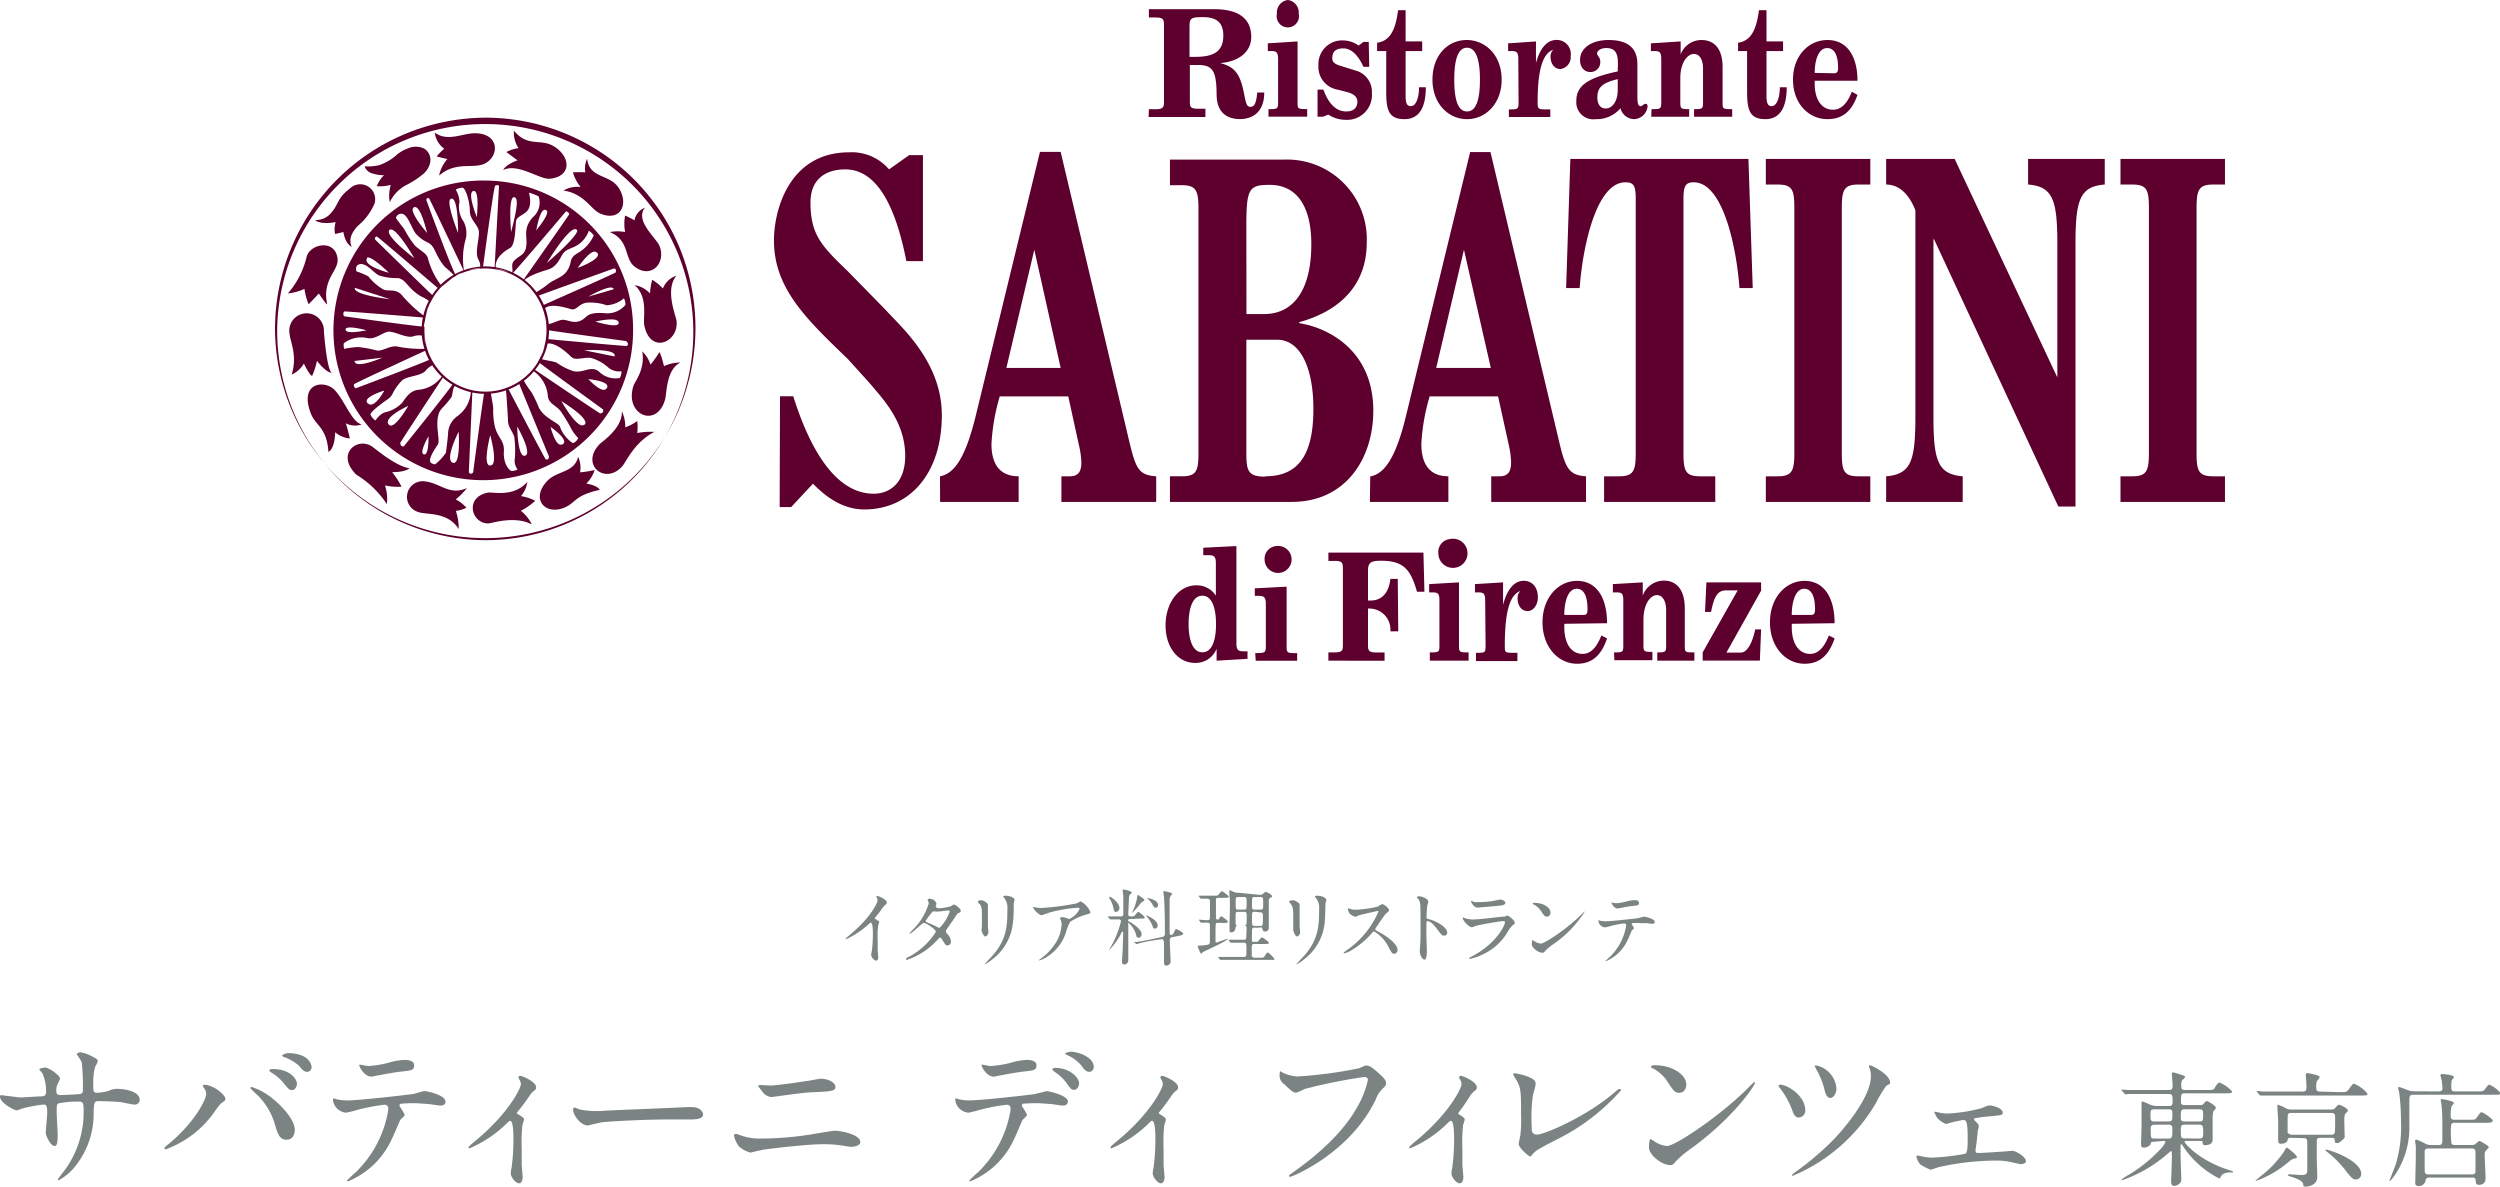 <svg xmlns="http://www.w3.org/2000/svg" width="301.7" height="143.22" viewBox="0 0 301.7 143.22"><defs><style>.cls-1{fill:#5e002d;}.cls-2{fill:#7c8383;}</style></defs><title>guide_restaurant_3f_1_modal_ttl</title><g id="レイヤー_2"><g id="ぶつ"><path class="cls-1" d="M143.55 3.27c0-1.08.15-1.2 1.62-1.2s2.46.5 2.46 2.23c0 2.06-1.37 2.56-3.4 2.56h-.68zm-4.94 10.85h6.86v-1h-.88c-.94 0-1-.22-1-.91v-4.37h.9c1.79 0 2.31.57 2.33 3.53 0 2.21 1.25 3 2.82 3s2.93-.89 2.93-3.2h-.85c-.11 1.33-.37 1.72-.81 1.72s-.53-.3-.78-1.61c-.44-2.2-1-3.21-2.89-3.67 2.12-.14 3.76-1.27 3.76-3.15s-1.1-3.35-4.45-3.35h-7.9v1h.77c.94 0 1.05.2 1.05.91v9.25c0 .69-.11.91-1.05.91h-.77zM153.08 13.17h.26c.85 0 .9-.11.9-.83v-5.18c0-.79-.16-1-.79-1h-.45v-.93l3.59-.23v7.33c0 .72 0 .83.9.83h.26v.92h-4.67zm2.34-13.17a1.52 1.52 0 0 1 1.31 1.65 1.35 1.35 0 1 1-2.63 0 1.52 1.52 0 0 1 1.32-1.65zM159.65 14.09h-.65v-3.28h.71c.55 1.55 1.44 2.64 2.73 2.64.93 0 1.37-.46 1.37-1.2 0-.57-.49-.95-1.29-1.15l-1.13-.29a2.78 2.78 0 0 1-2.28-2.93 2.85 2.85 0 0 1 3-3 3.28 3.28 0 0 1 1.85.62l.58-.44h.64l.06 3h-.7c-.67-1.46-1.49-2.22-2.42-2.22s-1.34.4-1.34 1.19c0 .43.26.68.88.88l2.09.65a2.65 2.65 0 0 1 1.81 2.67 3 3 0 0 1-3.19 3.23 3.84 3.84 0 0 1-2.07-.63zM166.19 6.16v-1c1.45-.21 2.2-1.33 2.53-3.93h.91v3.77h2v1.16h-2v5.43c0 .77.12 1.22.62 1.22.68 0 1-1.13 1-2.28h.82c0 2.23-.67 3.85-2.58 3.85s-2.2-1.11-2.2-3.35v-4.87zM175.5 9.61c0-2.51.49-3.85 1.54-3.85s1.56 1.34 1.56 3.85-.49 3.84-1.56 3.84-1.54-1.34-1.54-3.84zm-2.63 0c0 2.91 1.93 4.77 4.17 4.77s4.18-1.86 4.18-4.77-1.92-4.78-4.22-4.78-4.13 1.86-4.13 4.78zM183.23 7.16c0-.79-.16-1-.8-1h-.43v-.93l3.36-.23v2.6c.38-1.41 1.13-2.78 2.49-2.78a1.69 1.69 0 0 1 1.7 1.93 1.44 1.44 0 0 1-1.23 1.58c-.85 0-1.2-.8-1.2-1.48a1.14 1.14 0 0 1 .33-.85c-1.29.44-1.89 2.45-1.89 6.37 0 .72.05.83.91.83h.62v.92h-5v-.92h.25c.87 0 .92-.11.92-.83zM195.23 10.81c0 1.42-.64 2.28-1.46 2.28-.63 0-1-.49-1-1.32 0-1.24.6-1.77 2.46-2.22zm0-2.19c-3.9.82-5 1.87-5 3.58a2.05 2.05 0 0 0 2.33 2.18 3.74 3.74 0 0 0 3-1.32 1.73 1.73 0 0 0 1.65 1.32 1.7 1.7 0 0 0 1.62-1.54c0-.21-.09-.31-.22-.31-.29 0-.37.28-.63.28s-.38-.29-.38-1.22v-3.86c0-2.31-1.67-2.9-3.45-2.9-2.21 0-3.47 1.06-3.47 2.41 0 1 .64 1.45 1.19 1.45a1.17 1.17 0 0 0 1.25-1.24c0-.56-.39-.74-.39-1s.36-.65 1.11-.65c1 0 1.41.49 1.41 1.87zM199.31 13.17h.26c.86 0 .91-.11.91-.83v-5.18c0-.79-.15-1-.79-1h-.46v-.93l3.59-.23v1.56a2.68 2.68 0 0 1 2.53-1.73c1.47 0 2.53 1 2.53 3.23v4.28c0 .72 0 .83.89.83h.27v.92h-4.6v-.92h.18c.86 0 .9-.11.9-.83v-4.09c0-1-.38-1.74-1.11-1.74s-1.63 1-1.63 2.91v2.92c0 .72.05.83.91.83h.16v.92h-4.58zM209.75 6.16v-1c1.43-.21 2.19-1.33 2.52-3.93h.91v3.77h2v1.16h-2v5.43c0 .77.13 1.22.61 1.22.68 0 1-1.13 1-2.28h.83c0 2.23-.68 3.85-2.58 3.85s-2.2-1.11-2.2-3.35v-4.87zM219 8.8c0-1.45.41-3 1.51-3 .8 0 1.31.76 1.31 2.38 0 .5-.12.66-.52.66zm5.16.94c0-2.88-1.2-4.91-3.62-4.91-2.24 0-4.16 1.86-4.16 4.78s1.92 4.77 4.16 4.77c1.74 0 2.91-.87 3.62-2.93l-.68-.38c-.61 1.56-1.38 2.17-2.27 2.17-1.46 0-2.21-1.35-2.21-3.11v-.39zM143.44 75.33c0-1.74.41-3.44 1.66-3.44s1.65 1.7 1.65 3.44-.4 3.39-1.65 3.39-1.66-1.72-1.66-3.39zm-2.78.13c0 2.72 1.55 4.54 3.55 4.54a2.72 2.72 0 0 0 2.61-1.7v1.43l3.73-.22v-.91h-.49c-.68 0-.85-.2-.85-1v-11.7l-4 .2v.9h.68c.68 0 .84.23.84 1v3.88a2.74 2.74 0 0 0-2.36-1.24c-2.16-.01-3.71 2.17-3.71 4.82zM151.48 78.81h.28c.9 0 1-.1 1-.82v-5.08c0-.77-.16-1-.84-1h-.49v-.91l3.84-.2v7.2c0 .72.05.82 1 .82h.27v.92h-5zm2.52-12.91a1.63 1.63 0 1 1-1.39 1.59 1.53 1.53 0 0 1 1.39-1.59zM160.31 79.73v-1h.75c.93 0 1-.23 1-.91v-9.23c0-.69-.1-.9-1-.9h-.75v-1h11.47l.12 4.72h-.9c-.74-2.63-1.59-3.74-4.32-3.74-1.32 0-1.59.25-1.59 1.27v3.53h.32c1.4 0 2.21-1 2.38-2.61h.89l.06 6.33h-.95a2.54 2.54 0 0 0-2.5-2.75h-.2v4.39c0 .68.1.91 1 .91h1v1zM172.55 78.73h.26c.85 0 .9-.1.9-.85v-5.39c0-.81-.15-1-.8-1h-.44v-1l3.6-.21v7.6c0 .75.05.85.9.85h.26v1h-4.68zm2.34-13.66a1.76 1.76 0 1 1-1.31 1.71 1.56 1.56 0 0 1 1.31-1.71zM179.23 72.49c0-.81-.15-1-.79-1h-.44v-1l3.39-.21v2.72c.37-1.47 1.13-2.91 2.49-2.91.93 0 1.71.66 1.71 2 0 .9-.53 1.65-1.24 1.65-.86 0-1.21-.83-1.21-1.53a1.23 1.23 0 0 1 .34-.89c-1.29.46-1.88 2.53-1.88 6.61 0 .75 0 .85.9.85h.62v1h-5v-1h.26c.86 0 .9-.1.9-.85zM188.78 74.21c0-1.52.41-3.16 1.5-3.16.81 0 1.3.79 1.3 2.47 0 .52-.1.69-.51.69zm5.16 1c0-3-1.21-5.11-3.63-5.11-2.24 0-4.16 2-4.16 5s1.92 5 4.16 5c1.75 0 2.91-.92 3.63-3.06l-.69-.35c-.61 1.58-1.37 2.22-2.26 2.22-1.47 0-2.21-1.39-2.21-3.22v-.41zM194.78 78.73h.22c.86 0 .9-.1.9-.85v-5.39c0-.81-.14-1-.8-1h-.46v-1l3.61-.21v1.59a2.72 2.72 0 0 1 2.55-1.8c1.45 0 2.52 1 2.52 3.36v4.45c0 .75 0 .85.9.85h.26v1h-4.48v-1h.17c.85 0 .9-.1.9-.85v-4.25c0-1-.38-1.81-1.12-1.81s-1.62 1-1.62 3v3c0 .75.05.85.91.85h.17v1h-4.59zM205.48 78.73l4.22-7.48h-1.43c-1 0-1.43.79-1.78 2.6h-.73l.17-3.57h6.6v1l-4.19 7.48h1.71c.79 0 1.42-1.13 1.77-2.8h.71l-.15 3.76h-6.9zM216.23 74.21c0-1.52.42-3.16 1.51-3.16.79 0 1.3.79 1.3 2.47 0 .52-.11.69-.52.69zm5.17 1c0-3-1.21-5.11-3.63-5.11-2.25 0-4.17 2-4.17 5s1.92 5 4.17 5c1.75 0 2.91-.92 3.63-3.06l-.69-.35c-.62 1.58-1.37 2.22-2.26 2.22-1.47 0-2.22-1.39-2.22-3.22v-.41zM94.13 47.82h1.6c1.74 5.52 4.75 11.76 9.71 11.76 2 0 3.8-1.36 3.8-4.57 0-4.2-2.83-7-4.27-8.75l-2.64-2.92c-5.06-4.87-8.93-8.55-8.93-14.34 0-3.45 1.71-10.62 9.09-10.62a5.91 5.91 0 0 1 4.8 2.06l2.43-1.72h1.66v12.79h-2c-1.21-6.14-3.34-11.07-7.39-11.07-2 0-4.18.9-4.18 4 0 3.9 1.36 5.26 4.47 8.26l4.57 4.67c1.94 2.14 6.81 6.32 6.81 12.73 0 7-3.83 11.38-9.36 11.38-2.11 0-4.15-1-6.19-3.11l-2.63 2.82h-1.39zM121.45 44.4l3.37-14.26 3.18 14.26zm-8 16.17h9.48v-3.09c-1.8 0-3.28-.93-3.28-3.91a24.7 24.7 0 0 1 1-5.73h8.27l1.28 5.86a10.41 10.41 0 0 1 .3 2.1c0 1.22-.46 1.68-1.41 1.68h-1v3.09h11.44v-3.09c-2.06-.14-2.44-.87-3.2-4l-8.33-35.15h-2.5l-7.75 31.86c-1.31 5.39-2.74 7-4.31 7.29zM156.79 39v-.12c4.76-1.31 8.15-4.36 8.15-9.62a9.62 9.62 0 0 0-9.93-10h-13.82v3.09h1.44c1.76 0 2 .7 2 2.88v29.37c0 2.18-.2 2.88-2 2.88h-1.44v3.09h14.7c6.55 0 9.84-5.28 9.84-11 0-7.34-5.52-10.04-8.94-10.57zm-6.38-11.75c0-4.53.32-4.94 2.84-4.94 2.91 0 5 2.13 5 7.18 0 5.55-2.19 8.41-5.69 8.41h-2.14zm2.28 30.27c-2.09 0-2.28-.7-2.28-2.88v-13.64h3.72c2.71 0 4.37 3.21 4.37 8.37 0 5.8-2.02 8.11-5.81 8.11zM173.32 44.4l3.35-14.26 3.24 14.26zm-8 16.17h9.47v-3.09c-1.79 0-3.26-.93-3.26-3.91a24.15 24.15 0 0 1 1-5.73h8.26l1.29 5.86a11.05 11.05 0 0 1 .28 2.1c0 1.22-.46 1.68-1.4 1.68h-1v3.09h11.44v-3.09c-2-.14-2.45-.87-3.2-4l-8.33-35.13h-2.45l-7.75 31.86c-1.3 5.39-2.75 7-4.31 7.29zM193.58 57.48h1.82c1.77 0 2-.7 2-2.88v-30.54c0-1.6-.2-2.06-1.25-2.06-3.46 0-5.13 7.56-5.52 12.76h-1.63l.51-15.58h21.49l.52 15.58h-1.6c-.39-5.2-2.05-12.76-5.52-12.76-1 0-1.24.46-1.24 2.06v30.54c0 2.18.2 2.88 2 2.88h1.84v3.09h-13.42zM213.1 57.48h1.44c1.76 0 2-.7 2-2.88v-29.45c0-2.18-.19-2.88-2-2.88h-1.44v-3.09h12.61v3.09h-1.44c-1.77 0-2 .7-2 2.88v29.45c0 2.18.19 2.88 2 2.88h1.44v3.09h-12.61zM227.62 19.18h8.27l12.39 26.37v-16.1c0-5.34-.55-6.95-3.53-7.18v-3.09h9.25v3.09c-3 .23-3.53 1.84-3.53 7.18v31.68h-2.07l-15-32.26h-.07v21.42c0 5.34.54 6.94 3.53 7.19v3.09h-9.24v-3.09c3-.25 3.53-1.85 3.53-7.19v-24.91c-.81-2.07-2.05-3.11-3.53-3.11zM255.9 57.48h1.43c1.77 0 2-.7 2-2.88v-29.45c0-2.18-.2-2.88-2-2.88h-1.43v-3.09h12.61v3.09h-1.43c-1.77 0-2 .7-2 2.88v29.45c0 2.18.2 2.88 2 2.88h1.43v3.09h-12.61zM44 20.07a5.75 5.75 0 0 0 1.8-.15 6.66 6.66 0 0 0 1.81-1 4.62 4.62 0 0 1 1.72-1.05 2.27 2.27 0 0 1 1.94.11c1 .76.84 2.08-.17 3a11.33 11.33 0 0 1-2.2 1.42 4.57 4.57 0 0 0-1.86 2 4.15 4.15 0 0 1 0-1.58 3.4 3.4 0 0 1 .12-.51 5 5 0 0 1-1.68.16 3.41 3.41 0 0 1 .87-1.33 3.79 3.79 0 0 1-1.29-.18 1.38 1.38 0 0 1-1.06-.88"/><path class="cls-1" d="M38.05 26.55a2.34 2.34 0 0 0 1.95-.91c.89-1 .67-1.71 2.2-2.87a1.8 1.8 0 0 1 3 1.79 7.11 7.11 0 0 1-1.94 2.63 3.77 3.77 0 0 0-.82 1.14 1.83 1.83 0 0 0 0 1.46s-.76-.3-1-1.79l-1 .24a2.75 2.75 0 0 1 .07-1.43c-2.09.34-2.46-.26-2.46-.26zM34.74 35.41a10.28 10.28 0 0 0 2.26-4.41c.43-1.62 3.51-2.18 3.74.26.13 1.44-1.89 2.43-1.26 5.44 0 .23-1-1.28-1-1.28s-1.22 1.3-1.24 1.3a8 8 0 0 1-.5-1.86 6.25 6.25 0 0 1-2 .55zM34.93 40.17a2.09 2.09 0 1 1 4.16-.17c.44 5.31 1 5 1 5-.77 0-1.84-1.46-1.84-1.46a8.53 8.53 0 0 1-.58 1.82c-.29 0-1-1.49-1-1.49a3.13 3.13 0 0 1-1.47 1.33c.73-2.35-.2-3.96-.27-5.03zM37.52 49.92c-1.48-3.79 1.66-4.12 2.87-2.85s2.06 3.88 3.26 4.15a2.41 2.41 0 0 1-1.92-.14c.22.63.49 1.84.49 1.84a3.32 3.32 0 0 1-1.77-.75c-.07 2.15-.82 2.36-.82 2.36-.18-2.93-1.54-3.15-2.11-4.61zM43 57.28c-2.51-2.47.08-4.56 1.85-3.43.48.32 2.88 2.41 4.57 2.66 0 0-.43.47-2.09.47a11.15 11.15 0 0 1 1.13 1.75 6.85 6.85 0 0 1-2-.15 5.22 5.22 0 0 1 .23 2.26 11.86 11.86 0 0 0-3.69-3.56zM50.47 61.79a1.9 1.9 0 0 1 .53-3.72c2.08.09 3.18 1.83 5.36.82a9 9 0 0 1-1.36 1.38 4.51 4.51 0 0 1 1.29 1 3.63 3.63 0 0 1-1.28.38 6.7 6.7 0 0 1 .35 2.2c-1.36-2.17-3.99-1.69-4.89-2.06zM59 63.16c-2.07.11-3-3.09-.18-3.7.66-.15 3.1.63 4.82-1.3a3.34 3.34 0 0 1-.77 1.71 5.45 5.45 0 0 1 1.72.57 7.8 7.8 0 0 1-1.74 1.2 4.67 4.67 0 0 1 1.33 1.65c-2.03-1.09-4.82-.15-5.18-.13zM66.08 58c-2.13 2.2-.28 4.29 2.12 3.22 1.36-.62 1.13-1.42 4.18-2.11 0 0-.18-.49-1.62-.76a3.83 3.83 0 0 0 1-1.63 11.3 11.3 0 0 1-1.76.28 3 3 0 0 0-.23-1.86c-.48 1.92-2.47 1.64-3.69 2.86zM72.35 53.61c-2.38 2.49.71 5 2.77 2.63.47-.56 1.44-2.87 3.85-4.12a8.48 8.48 0 0 0-2.07.14 5.46 5.46 0 0 0 0-1.45 5.93 5.93 0 0 1-1.44.76 4.3 4.3 0 0 0-.42-1.94c.11 2.05-2.38 3.65-2.69 3.98zM76.46 46.52c-1.18 3.54 2.85 5.28 3.82 1.63.18-.68.12-3.61 1.85-4.4a4.64 4.64 0 0 0-2 .44c-.37-1.54-.56-1.69-.56-1.69a11.54 11.54 0 0 1-1.07 1.5 3.82 3.82 0 0 0-1-1.6c.4 2.13-.89 3.66-1.04 4.12zM77.75 39.24c.7 3.6 4.22 2.07 3.89-.55-.08-.59-1.43-3.78 0-5.42a2.62 2.62 0 0 0-1.64 1.54 6.1 6.1 0 0 0-1.29-1.05 8.22 8.22 0 0 0-.27 1.65 3.25 3.25 0 0 0-1.85-1c1.67 1.49.98 3.84 1.16 4.83zM76.58 32.17c2 1.56 3.85-.44 3-2.51-.44-1-3-3.05-1.75-4.59a2 2 0 0 0-1.26 1.52c-.47-.28-1.13-.58-1.13-.58a5.28 5.28 0 0 0 0 2 4.64 4.64 0 0 0-1.84 0c2.4.99 1.7 3.17 2.98 4.16zM72.43 25.77c2.38 1 3.44-1 2.34-2.93s-3.6-1.17-3.92-3.68a2.75 2.75 0 0 0-.21 1.64 12 12 0 0 0-1.5 0 4.88 4.88 0 0 0 .93 1.77 3.21 3.21 0 0 0-2.07.43c2.52.35 3.32 2.31 4.43 2.77zM66.31 21.57c2.51-.21 2.64-2.36.84-3.71s-3.33.08-5.13-2.09a3.33 3.33 0 0 0 .56 2.11 4.16 4.16 0 0 0-1.47.47s.77.58 1.35 1c-1.55.56-1.73 1.17-1.73 1.17 1.73-.88 4.41 1.15 5.58 1.05zM57.29 16.08c3 0 3 2.76 1.23 3.65-1.42.71-3.46-.33-5.53 1.46a4.34 4.34 0 0 1 1-2c-.67-.14-1.29-.31-1.29-.31a6.26 6.26 0 0 1 .91-.93 2.77 2.77 0 0 1-1.14-1.95c1.53 1.14 3.27.1 4.82.08zM58.6 21.79a18.08 18.08 0 1 0 17.8 18.07 17.94 17.94 0 0 0-17.8-18.07zm16.88 15a2.85 2.85 0 0 1-2.56 1c-2.23-.15-2 .55-2.87.92s-1.5-.12-2.16-.12c-.37 0-1.41.55-1.92.56l-.3-1.78s.2-1 3.24-.06c.66.19.9-.61 1.84-.78a6.07 6.07 0 0 1 2.47.31 3.57 3.57 0 0 0 2.08-.84 1.72 1.72 0 0 1 .18.77zm-.82 2.21c-.06.67-2.81-.19-2.81-.19s2.89-.7 2.81.19zm-3.66-3.2s2.85-1.66 3.07-.9l-3.07.9zm3.33-2.94c0 .08-8.86 4-8.86 4l-.54-1.15c.75-.3 9.16-3.31 9.16-3.31s.36-.01.21.46zm-2.22-2.31c.48.74-2.39 1.78-2.39 1.78s1.76-2.67 2.36-1.78zm-2.49-2.82c.48.48-3.62 4-3.62 4s2.85-4.73 3.59-4zm-.92-1.89c0 .08-5.58 8-5.58 8l-1.28-.84c.56-.51 6.47-7.5 6.47-7.5s.37.1.36.34zm-2.77-.47c.55.35-1.21 2.41-1.21 2.41s.47-2.88 1.18-2.41zm-3.93-1.57c.75-.07.19 2.21-.32 4.21 0-.01-.37-4.12.32-4.21zm-.45 6.13c.6-.34.62-2.08.72-3.17 0-.55.77-.76 1.24-1.19.82-.71.32-2.32.32-2.32a5.8 5.8 0 0 1 1.17.45 2.31 2.31 0 0 1-.68 2.5c-1.08 1.19-.79 2.08-.78 3 0 1.61-.75 1.51-1.46 2.23-.52.53-.09 1-.29 1.54l-1.93-.57s-.46-1.27 1.69-2.47zm-4.45-6.87c.82-.27.44 3.14.44 3.14s-1.18-2.9-.44-3.14zm-1.31-.41c.43 0 .93 1.86.91 2.81s.87 1.6 1.06 2.3-.4 2.35-.14 3.28c.1.37.44.66.3 1.32l-1.92.33a8.63 8.63 0 0 1 .16-3.69 3 3 0 0 0-.24-2.31 3 3 0 0 1-.47-2.33 3.12 3.12 0 0 0-.45-1.47 1.76 1.76 0 0 1 .79-.24zm-1.39 1.35c.93-.42.88 4.11.88 4.11s-1.53-3.81-.88-4.11zm-2.63-.07c.07 0 4.23 8.83 4.23 8.83l-.94.54c-.44-.49-3.6-9.13-3.6-9.13s-.05-.34.31-.25zm-1.87 1.12c.81-.6 1.64 3.06 1.64 3.06s-2.25-2.6-1.64-3.06zm-2.9 2.71c.67-.65 3 3.4 3 3.4s-3.65-2.75-3-3.4zm-2.73 3.39c.33-.52 2.67 1.77 2.67 1.77s-3.26-.84-2.63-1.77zm-1 .77c.91-.34 1.76 1 2.5 1.33a6.9 6.9 0 0 0 2.26.31c1 .16 1.15 1.25 2.78 2.21a4.48 4.48 0 0 1 1.15.7l-.7 1.72a15.77 15.77 0 0 1-2.7-2.5c-.82-1-1.79-.4-2.4-.82a6.3 6.3 0 0 1-1.71-1.52 9.51 9.51 0 0 0-1.43-.6s-.22-.64.27-.83zm3.79 4.19s-4.49-.51-4.24-1.38l4.26 1.38zm-5.59 5.33a3.44 3.44 0 0 1 2.91-.63c.94.15 1.72-.64 2.43-.77s2.1.77 3 .57a2.22 2.22 0 0 1 1.37-.06l.25 1.54a14.8 14.8 0 0 1-3.43-.26c-.89-.21-1.87.62-2.56.46a14.84 14.84 0 0 0-2.23-.41 10.82 10.82 0 0 0-1.67.22 1.39 1.39 0 0 1-.05-.66zm.22-1.66c0-.63 2.54.08 2.54.08s-2.51.55-2.52-.08zm4.46 3.38s-3.33 1.45-3.36.4l3.38-.4zm-3.45 3.22c0-.09 8.82-4.15 8.82-4.15l.48 1.1c-.75.4-9.07 3.53-9.07 3.53a.42.42 0 0 1-.21-.48zm1.68 2.3c-.75-.74 2-1.55 2-1.55s-1.2 2.28-1.98 1.55zm.91 2.06a1.84 1.84 0 0 1-.57-.68c-.12-.21.8-1 2.11-1.91.73-.53.38-.82 1.64-2.19.53-.58 2.16-.52 2.86-1.18a2.3 2.3 0 0 1 1-.76l1.09 1.26a3.91 3.91 0 0 1-3 1.77c-.89.13-1.34.77-1.89 1.56a4.09 4.09 0 0 1-1.93 1.12c-.69.09-1.29 1.01-1.29 1.01zm1.59.46c-.6-.88 2.39-2.22 2.39-2.22s-1.78 3.11-2.37 2.22zm1.42 2.25c0-.08 5.22-8 5.22-8l1.13.88c-.36.63-5.92 7.54-5.92 7.54a.35.35 0 0 1-.41-.42zm2.84 1.38c-.6-.18.57-2.18.57-2.18s.07 2.35-.55 2.18zm2.65-.16a6.25 6.25 0 0 1-1.23 1.33s-.09.11-.5-.11c-.2-.14-.45-.44.77-2.24.32-.46-.28-2.16.05-3.48.23-.9.39-.65 1.55-2.16.24-.29.12-1.1.52-1.51l1.88.74a3.91 3.91 0 0 1-1.66 3 2.69 2.69 0 0 0-1.1 2.14c-.07.89-.26 2.29-.26 2.29zm.84 1.17c-1-.4.72-3.74.72-3.74s.28 4.1-.7 3.74zm2.47 1.16s-.26.38-.52 0c0-.06.42-9.67.42-9.67l1.42.2c-.14.53-1.32 9.47-1.32 9.47zm2-.82c-.87-.12.06-3.66.06-3.66s1.05 3.74-.01 3.64zm4.21-1.18c-.86.13-.89-3.53-.89-3.53s1.94 3.39.89 3.53zm2.53.4c-.07 0-4.5-8.48-4.5-8.48l1.26-.74c.24.62 3.64 8.89 3.64 8.89s.05.51-.4.35zm2-1.78c-.78.42-1.4-2.1-1.4-2.1s2.37 1.62 1.43 2.12zm1.27-.16a4 4 0 0 1-1.55-2c-.21-.46-1.9-1-2.53-2.27a15.77 15.77 0 0 0-.88-1.84 13.23 13.23 0 0 1-1-1.51l1.12-1.13a4.06 4.06 0 0 1 1.85 3.12c.11.91 1 1.08 1.56 1.82a20.44 20.44 0 0 1 1.21 2 5 5 0 0 0 .89 1.21 1.1 1.1 0 0 1-.64.62zm1.4-2.22c-.78.71-2.76-2.83-2.76-2.83s3.57 2.15 2.79 2.85zm1.89-1.37c-.08 0-8-5.35-8-5.35l.19-.29a7.41 7.41 0 0 1-4.35 2.92l.82-.11s.16 1.86.24 3.59c0 .92.41 1.16.76 2.07a13.09 13.09 0 0 1 .08 2.57 1.71 1.71 0 0 0 .32 1.38 1.51 1.51 0 0 1-.77.19s-1-.56-.88-2.42c.06-1.32-.78-1.59-1.1-3a9 9 0 0 1-.19-2.17c0-.39-.3-1.55-.27-2h.15a5 5 0 0 1-.79.08 7.44 7.44 0 0 1-7.39-7.5v-.41c-.88 0-9.68-1.25-9.68-1.25a.44.44 0 0 1 0-.58c0-.06 9.68.74 9.68.74v1a7.52 7.52 0 0 1 1.13-3.55c-.61-.54-7.07-6.86-7.07-6.86a.25.25 0 0 1 .2-.38c.08 0 7.46 6.31 7.46 6.31l-.43.68a7.69 7.69 0 0 1 .8-1 9.19 9.19 0 0 1-1.66-3.32c-.12-.7-1.27-1.13-1.7-1.73a12.18 12.18 0 0 1-1.18-1.86c-.39-.47-1-1.32-1-1.32a.69.69 0 0 1 .66-.51c.76 0 1.15 1.58 1.71 2.36a4.35 4.35 0 0 0 1.55 1.15c.89.49.75 1.43 2 2.92a14.4 14.4 0 0 1 1.18 1.07l-.28.24a7.28 7.28 0 0 1 4-1.24h-.31s1.28-9.6 1.47-9.87c0 0 .31-.17.47 0l-.53 9.86h-1a7.3 7.3 0 0 1 5 2.11l-.47-.5s.27-.57 2.82-1.33c.67-.2 1.14-.55 1.74-1.69.49-.9 1.16-.79 2-1.35a3.38 3.38 0 0 0 1.28-1.68 2.85 2.85 0 0 1 .6.56 4.66 4.66 0 0 1-2 2.18c-1.13.68-.49 1.09-1.3 2.21-.51.69-1.6 1-2.11 1.41a10.29 10.29 0 0 1-1.69 1.14l-.56-.55a7.53 7.53 0 0 1 .84 9l.09-.15c.5.44 7.86 5.78 7.86 5.78s.13.43-.36.47zm.79-3c-.49.74-2.19-1.12-2.19-1.12s2.81.25 2.22 1.11zm1.58-1.25a2.85 2.85 0 0 1-2.49-.78c-1-.8-1.86.27-3.17-.07a7.89 7.89 0 0 1-1.93-1c-.34-.17-1.56-.31-2-.49l.64-1.72s.83-.72 3.11 1.5c.5.49 1.36.06 2.32.12a5.18 5.18 0 0 1 2.21 1.22 2 2 0 0 0 1.54.4 1.51 1.51 0 0 1-.2.81zm-4.35-3.35s4.09-.26 3.74.74l-3.71-.75zm-4.42-1.36v-1.09c.66.14 9.53 1.33 9.53 1.33s.5.34.1.6c-.03.05-9.63-.84-9.63-.84zM58.6 32.34zM54.53 33.59a7.09 7.09 0 0 0-1.19 1zM52.39 35.82l.15-.24-.15.24zM51.26 39.37v.08zM60.23 47.17l-.84.11a7.4 7.4 0 0 0 .84-.11zM64.58 44.25l.29-.44zM63.73 34.46l.3.33zM33.19 39.83a25.37 25.37 0 1 0 25.38-25.63 25.53 25.53 0 0 0-25.38 25.63zm.26 0a25.11 25.11 0 1 1 25.12 25.36 25.27 25.27 0 0 1-25.12-25.36zM50.88 39.83a7.69 7.69 0 1 0 7.69-7.68 7.7 7.7 0 0 0-7.69 7.68zm.26 0a7.43 7.43 0 1 1 7.43 7.43 7.43 7.43 0 0 1-7.43-7.43z"/></g><g id="もじ"><path class="cls-2" d="M.74 132.25c.3 0 1.46.19 1.72.19s2.14-.13 2.5-.13.6-.08.6-.56a5.18 5.18 0 0 0-.44-2.22c-.06-.08-.38-.42-.38-.5s.6-.2.7-.2c.46 0 1.8.94 1.8 1.34 0 .14-.34.72-.36.84a1.82 1.82 0 0 0-.08.72c0 .31.2.42.48.42.52 0 1.78-.07 2.28-.11s.44-.39.44-.58a24.11 24.11 0 0 0-.14-3.27c-.06-.18-.62-1-.62-1s.22-.2.46-.2a4.58 4.58 0 0 1 1.6.6c.2.1.5.24.5.48a4 4 0 0 1-.34.72 8.21 8.21 0 0 0-.2 2.24c0 .64 0 .85.48.85a6.42 6.42 0 0 0 1.36-.23 2.48 2.48 0 0 1 1-.25c1 0 2.76.33 2.76 1.32a.59.59 0 0 1-.64.58c-.24 0-1.32-.24-1.54-.28-.68-.1-2.68-.14-2.72-.14-.6 0-.6.14-.66 1.3a10.11 10.11 0 0 1-2.12 6.44 6.46 6.46 0 0 1-2.08 1.8.12.12 0 0 1-.12-.12s1-1.3 1.16-1.56a11.85 11.85 0 0 0 1.94-7.16c0-.64-.32-.64-.6-.64a12.79 12.79 0 0 0-2.38.2c-.26.14-.26.22-.26 1.08 0 .44.12 2.38.12 2.76 0 1-.1 1.32-.38 1.32-.48 0-1.06-1.26-1.06-1.6s.18-2.12.18-2.32c0-1-.12-1.08-.46-1.08a16.27 16.27 0 0 0-2.56.48 4.71 4.71 0 0 1-.68.22c-.24 0-2-.88-2-1.67a.15.15 0 0 1 .14-.17 5.33 5.33 0 0 1 .6.09zM24.62 131.31c-.12-.18-.14-.22-.14-.28s.08-.12.18-.12c1.06 0 2.54 1.19 2.54 1.71 0 .18-.1.24-.36.42s-.42.38-.82.94a12.32 12.32 0 0 1-6.02 4.72.15.15 0 0 1-.16-.14c0-.08.06-.14.56-.54 3.08-2.56 4.48-5.32 4.48-6a1.07 1.07 0 0 0-.26-.71zm5.74-.14a7.82 7.82 0 0 1 2 1c1.42 1 3.22 2.87 3.22 4.21 0 .3-.14 1.16-1 1.16s-1.06-.72-1.38-1.76a8.09 8.09 0 0 0-2.08-3.57 10.9 10.9 0 0 1-.9-.89c0-.07.04-.15.14-.15zm5.48-.4c0 .34-.24.78-.58.78s-.44-.11-1.06-.88a5.61 5.61 0 0 0-1.4-1.2c-.2-.14-.3-.2-.3-.28s.16-.18.34-.18c2.36-.01 3 1.38 3 1.76zm1.76-2a.55.55 0 0 1-.5.58c-.42 0-.64-.26-1-.72a5.63 5.63 0 0 0-1.8-1.06c-.2-.06-.26-.14-.26-.2s.5-.28.74-.28c2.42.02 2.82 1.32 2.82 1.7zM48.84 134.54c0 .14-.48.52-.54.62s-.82 1.92-1 2.26a9.91 9.91 0 0 1-5.3 5.14c-.08 0-.12 0-.12-.1a13.62 13.62 0 0 1 1.06-1 13.49 13.49 0 0 0 3.92-7.54c0-.24 0-.6-.48-.6a24.65 24.65 0 0 0-3.18.6 12.63 12.63 0 0 1-1.44.36 1.75 1.75 0 0 1-1.58-1.52c0-.12 0-.2.14-.2a1.76 1.76 0 0 1 .3.1 6.23 6.23 0 0 0 1.26.14c1.28 0 6.46-.57 7.86-.76.24 0 1.28-.37 1.5-.37s2.52.45 2.52 1.27c0 .36-.32.48-.58.48s-1.2-.16-1.4-.18l-1.42-.1a17.21 17.21 0 0 0-2 .06.24.24 0 0 0-.14.3 6.21 6.21 0 0 1 .62 1.04zm-4.44-5.89a12.34 12.34 0 0 0 2.84-.5 8.17 8.17 0 0 1 1.6-.24c.42 0 1.14.08 1.14.66s-.34.62-1.52.74c-1 .12-2.36.38-2.66.44-.1 0-.88.18-.94.18-1 0-1.6-1.4-1.5-1.44s.92.16 1.04.16zM62.48 134.44c.34.22.76.42.76.68 0 .1-.18.56-.2.68a20.61 20.61 0 0 0-.08 2.88v1.92l.12 1.44s0 .76-.44.76-1-.78-1-1.18a4.22 4.22 0 0 1 .1-.72 25.08 25.08 0 0 0 .22-3.44c0-.5 0-2.2-.4-2.2-.06 0-.1 0-.42.32a14.36 14.36 0 0 1-4.48 3 .11.11 0 0 1-.12-.12c0-.1.6-.6.8-.76 4-3.28 5.52-6.37 5.52-6.87a1.05 1.05 0 0 0-.14-.48 2.39 2.39 0 0 1-.16-.32.22.22 0 0 1 .22-.2c.22 0 1.92.7 1.92 1.38a.44.44 0 0 1-.16.36 2.58 2.58 0 0 0-.62.64 25.53 25.53 0 0 1-1.56 2.09.2.2 0 0 0 .12.14zM83 133.6h.44c1.22 0 1.41.74 1.41.88 0 .56-.83.62-1.67.62h-2.86c-2.76 0-7.34.26-7.82.36l-1.56.36c-.86 0-1.78-1.24-1.78-1.92 0-.12.06-.24.16-.24s.58.22.68.24a10.89 10.89 0 0 0 2.44.18c.66-.08 7.64-.32 10.56-.48zM91.86 137.4a39.54 39.54 0 0 0 5.66-.44c.54-.08 2.82-.5 3.3-.5s3 .4 3 1.36c0 .46-.78.58-1.12.58-.16 0-.62-.08-1.1-.16a15 15 0 0 0-2.26-.16c-1.68 0-5.9.46-7 .64-.28 0-1.74.38-1.76.38a3.54 3.54 0 0 1-1.4-.74 3.32 3.32 0 0 1-.6-1.32.16.16 0 0 1 .18-.18.85.85 0 0 1 .22 0 6.76 6.76 0 0 0 2.88.54zm1.14-6.4c.64 0 3.5-.4 4.3-.54.28 0 1.5-.28 1.74-.28.92 0 1.78.46 1.78 1s-.74.54-2.92.64c-.78 0-4.64.57-4.8.57a1.46 1.46 0 0 1-1.08-.63c-.06-.08-.54-.68-.54-.72s.16-.1.28-.1zM123.94 134.54c0 .14-.48.52-.54.62s-.82 1.92-1 2.26a9.91 9.91 0 0 1-5.3 5.14c-.08 0-.12 0-.12-.1a13.62 13.62 0 0 1 1.06-1 13.49 13.49 0 0 0 3.92-7.54c0-.24 0-.6-.48-.6a24.65 24.65 0 0 0-3.18.6 12.63 12.63 0 0 1-1.44.36 1.75 1.75 0 0 1-1.58-1.52c0-.12 0-.2.14-.2a1.76 1.76 0 0 1 .3.1 5.92 5.92 0 0 0 1.26.14c1.28 0 6.46-.57 7.87-.76l1.5-.37s2.52.45 2.52 1.27c0 .36-.32.48-.58.48s-1.2-.16-1.4-.18l-1.42-.1a17.31 17.31 0 0 0-2 .06.24.24 0 0 0-.14.3 6.21 6.21 0 0 1 .61 1.04zm-4.44-5.89a12.34 12.34 0 0 0 2.84-.5 8.17 8.17 0 0 1 1.6-.24c.42 0 1.14.08 1.14.66s-.34.62-1.52.74c-1 .12-2.36.38-2.66.44-.1 0-.88.18-.94.18-1 0-1.6-1.4-1.5-1.44s.88.16 1.04.16zm10.73 2.1c0 .3-.24.77-.6.77s-.46-.16-1-.93a5.79 5.79 0 0 0-1.36-1.24c-.08-.06-.28-.24-.28-.32s.18-.16.34-.16c1.78 0 2.9 1.18 2.9 1.88zm1.76-2a.57.57 0 0 1-.52.6c-.42 0-.68-.34-1-.8a4.74 4.74 0 0 0-1.68-1.22c-.2-.08-.24-.16-.24-.22s.6-.2.74-.2c1.06.09 2.71.72 2.71 1.88zM139.94 134.44c.34.22.76.42.76.68 0 .1-.18.56-.2.68a20.61 20.61 0 0 0-.08 2.88v1.92l.12 1.44s0 .76-.43.76-1-.78-1-1.18a4.22 4.22 0 0 1 .1-.72 25.08 25.08 0 0 0 .22-3.44c0-.5 0-2.2-.4-2.2-.06 0-.1 0-.42.32a14.36 14.36 0 0 1-4.48 3 .11.11 0 0 1-.12-.12c0-.1.6-.6.8-.76 4-3.28 5.52-6.37 5.52-6.87a1.05 1.05 0 0 0-.14-.48 2.39 2.39 0 0 1-.16-.32.22.22 0 0 1 .22-.2c.22 0 1.92.7 1.92 1.38a.47.47 0 0 1-.15.36 2.48 2.48 0 0 0-.63.64 25.53 25.53 0 0 1-1.56 2.09.2.2 0 0 0 .11.14zM154.84 129.47a4.89 4.89 0 0 0 1.66.44 51.85 51.85 0 0 0 7.54-1c.62-.28.7-.32.84-.32.44 0 .76.28 1.38.82.9.8 1 1 1 1.3s-.09.36-.46.73a3.23 3.23 0 0 0-.78 1.26c-3.14 6.52-10.12 9.32-10.32 9.32a.13.13 0 0 1-.14-.12c0-.08.06-.12.26-.26 3.48-2.44 6.3-5.08 7.9-7.92a11.31 11.31 0 0 0 1.36-3.39c0-.34-.34-.36-.44-.36a64.7 64.7 0 0 0-7.2 1.45 6.6 6.6 0 0 1-1 .44c-.26 0-.4 0-1.44-1a1.27 1.27 0 0 1-.58-1.12 2.08 2.08 0 0 1 .06-.46 1.33 1.33 0 0 1 .36.19zM176 134.44c.34.22.76.42.76.68 0 .1-.18.56-.2.68a20.61 20.61 0 0 0-.08 2.88v1.92l.12 1.44s0 .76-.44.76-1-.78-1-1.18a4.22 4.22 0 0 1 .1-.72 25.08 25.08 0 0 0 .22-3.44c0-.5 0-2.2-.4-2.2-.06 0-.1 0-.42.32a14.36 14.36 0 0 1-4.48 3 .11.11 0 0 1-.12-.12c0-.1.6-.6.8-.76 4-3.28 5.52-6.37 5.52-6.87a1.05 1.05 0 0 0-.14-.48 2.39 2.39 0 0 1-.16-.32.22.22 0 0 1 .22-.2c.22 0 1.92.7 1.92 1.38a.47.47 0 0 1-.15.36 2.48 2.48 0 0 0-.63.64 25.53 25.53 0 0 1-1.44 2.09.2.2 0 0 0 0 .14zM185 132.1a20.09 20.09 0 0 0-.16 3.76c0 .58 0 1.06.66 1.06.86 0 6-2.16 9.51-5.23.27-.23.31-.27.46-.27a.16.16 0 0 1 .16.15 25.2 25.2 0 0 1-7.87 6c-2.32 1.2-2.48 1.32-2.9 1.84-.1.14-.14.16-.22.16s-1.36-1-1.36-1.52c0-.1.16-.9.18-.94a15.26 15.26 0 0 0 .1-2.58c0-2.64 0-3.18-.52-4.13a3.85 3.85 0 0 1-.44-.78c0-.08.12-.1.2-.1s2.52.4 2.52 1.22c.04.17-.24 1.14-.32 1.36zM204.28 138.46a14 14 0 0 0-2 1.64c-.38.46-.42.5-.72.5-1.08 0-2.56-1.28-2.56-2.08 0-.14 0-1.06.2-1.06a5 5 0 0 1 .6.38 3.31 3.31 0 0 0 1.36.46c1 0 6.28-3.54 9.61-6.82a12 12 0 0 1 .92-.89.13.13 0 0 1 .1.1c.04.18-2.31 3.93-7.51 7.77zm-1.64-6.58c-.54 0-.74-.33-1.4-1.33a4.5 4.5 0 0 0-1.82-1.64c-.08 0-.18-.1-.18-.18s.16-.18.44-.18c2.14 0 3.82 1.14 3.82 2.32 0 .61-.34 1.01-.86 1.01zM217.86 134a.82.82 0 0 1-.78.86c-.5 0-.66-.5-.84-1a9.9 9.9 0 0 0-1.44-2.55c-.14-.16-.16-.22-.16-.26s.12-.17.24-.16c1.02.11 2.98 1.42 2.98 3.11zm10.24-3.35c0 .12 0 .16-.46.38a15.55 15.55 0 0 0-1.3 2.17 21 21 0 0 1-10 8.7.09.09 0 0 1-.1-.1 4.25 4.25 0 0 1 .6-.48 34.49 34.49 0 0 0 4.24-3.6c1.44-1.44 4.7-5.3 4.7-7.85a2.62 2.62 0 0 0-.18-1 .76.76 0 0 1-.06-.2c0-.08.06-.12.14-.12s2.42 1.04 2.42 2.12zm-6.48.66c0 .69-.36 1.19-.76 1.19s-.6-.58-.68-1a9.38 9.38 0 0 0-.92-2.33 4.37 4.37 0 0 1-.26-.54c0-.06.12-.06.16-.06a3.09 3.09 0 0 1 2.46 2.76zM234.16 134.3a6.84 6.84 0 0 0 .9.08 19.56 19.56 0 0 0 4.06-.64 8.25 8.25 0 0 1 .9-.34c.52 0 1.67.34 1.67.88 0 .28-.15.3-1.21.4s-1.22.12-2.12.26c0 0-.14 0-.14.12a.4.4 0 0 0 .14.22c.4.4.44.44.44.6s-.12.52-.12.62c-.12 1.14-.12 1.26-.26 2.16a.82.82 0 0 0 0 .22c0 .2 0 .26.42.26s2.37-.14 2.8-.16l1.19-.1c.46 0 1.66.74 1.66 1.24 0 .34-.6.38-.64.38l-1.27-.28a7.45 7.45 0 0 0-1.74-.16 31.86 31.86 0 0 0-6.56.72c-.2 0-1.18.38-1.3.38a6.71 6.71 0 0 1-1.24-.64 2 2 0 0 1-.46-.9c0-.08 0-.16.18-.16a3.63 3.63 0 0 1 .5.1 6 6 0 0 0 1.3.14 28.63 28.63 0 0 0 3.9-.46c.3-.14.3-1 .3-1.86 0-1.92-.14-2.22-.52-2.22-.1 0-.62.12-.94.18s-1.06.3-1.16.3a2.89 2.89 0 0 1-1.08-.76 6.32 6.32 0 0 1-.32-.64.07.07 0 0 1 .08-.08 6.4 6.4 0 0 1 .64.14zM259.81 137.8c-.24 0-.26.09-.27.26s-.48.43-.75.43-.41 0-.41-.45c0-.18.06-1.77.06-2.1v-2.89c0-.08 0-.12.06-.12a3.3 3.3 0 0 1 .68.24 2.38 2.38 0 0 0 1.11.3h1.47c.16 0 .43 0 .43-.45 0-.8 0-1-.48-1h-4.89a1.88 1.88 0 0 1-.33.05l-.12-.11-.3-.34-.06-.09.06-.05.66.06h4.98c.44 0 .48-.17.48-.56l-.09-1.35s0-.21.14-.21.78.21 1 .29c.44.12.45.19.45.28s-.34.35-.37.41a1.39 1.39 0 0 0-.08.66c0 .34.05.48.5.48h2.67c.63 0 .7 0 .87-.27.36-.62.48-.62.58-.62a4 4 0 0 1 1.52 1.08c0 .21-.3.21-.81.21h-4.83c-.54 0-.54.09-.54 1 0 .19 0 .42.43.42h1.83c.27 0 .35 0 .51-.2s.27-.28.38-.28 1.06.58 1.06.78-.3.4-.31.49a4.26 4.26 0 0 0-.08.8v2.61c0 .64-.81.64-.87.64-.31 0-.33-.13-.34-.34s-.06-.17-.44-.17h-1.56c-.07 0-.18 0-.18.11s1.62 2.22 5.43 3.42c.38.12.42.13.42.18s0 .09-.1.09c-.54 0-1.1 0-1.38.52-.08.15-.11.2-.2.2a11.27 11.27 0 0 1-3.28-2.51 9.72 9.72 0 0 1-1.17-1.54l-.12-.11-.08.15v1.17c0 .44.09 2.72.09 2.9a.66.66 0 0 1-.27.61 1 1 0 0 1-.56.23c-.36 0-.4-.3-.4-.5s.09-2.4.09-2.83c0-.78 0-.87-.12-.87l-.89.75a16.64 16.64 0 0 1-5 2.77l-.08-.06a5 5 0 0 1 .89-.6 17.63 17.63 0 0 0 4-3.28 3.84 3.84 0 0 0 .42-.66c0-.14-.12-.14-.25-.14zm1.87-2.46c.48 0 .48-.16.48-.91 0-.39 0-.56-.48-.56h-1.68c-.45 0-.48.18-.48.56 0 .76 0 .91.49.91zm-1.65.39c-.19 0-.48 0-.48.42 0 1.22 0 1.25.48 1.25h1.62c.47 0 .51-.12.51-1 0-.47 0-.68-.49-.68zm3.65-1.86c-.47 0-.5.12-.5.87 0 .45 0 .6.48.6h1.73c.48 0 .48-.1.48-.87 0-.42 0-.6-.48-.6zm1.71 3.53c.49 0 .49-.23.49-.68 0-.76 0-1-.51-1h-1.69c-.5 0-.5.24-.5.66 0 .89 0 1 .5 1zM277.19 139.63c0 .11 0 .12-.36.2a1.41 1.41 0 0 0-.57.33 12.52 12.52 0 0 1-4 2.35h-.09a9.54 9.54 0 0 1 .77-.66 12.88 12.88 0 0 0 2.67-2.84c.07-.15.28-.52.36-.52s1.22.9 1.22 1.14zm5.19-7.83c.69 0 .77 0 1-.25.51-.69.57-.77.69-.77a4 4 0 0 1 1.65 1.22c0 .21-.3.21-.79.21h-12.13c-.06 0-.08 0-.14-.1l-.28-.35-.06-.09s.57 0 .66.06h4.89c.47 0 .47-.22.47-.69 0-.22-.08-1.32-.08-1.38s.09-.16.17-.16 1.5.25 1.5.45-.29.45-.32.52a1.69 1.69 0 0 0-.09.65c0 .39 0 .61.48.61zm-5.91 5.51c-.27 0-.37.07-.39.19 0 .39-.48.53-.79.53s-.36-.14-.36-.44v-2.4s-.1-1.6-.1-1.72 0-.14.09-.14a6.41 6.41 0 0 1 1.05.47 1.32 1.32 0 0 0 .55.1h4.83a.57.57 0 0 0 .48-.21c.26-.3.33-.37.45-.37s1.05.43 1.05.66-.09.19-.24.36-.18.3-.18 1.06l.05 1.88s-.56.67-.89.67-.3-.13-.31-.34-.05-.3-.45-.3h-1.31c-.26 0-.36.09-.41.27v2.43s.06 1.65.06 2c0 1-1 1.19-1.48 1.19-.17 0-.17 0-.23-.33s-.6-.6-1.56-.9c-.19-.06-.28-.09-.28-.17l.12-.09 1.48.09c.63 0 .71-.16.74-.52v-3.27c0-.44 0-.66-.47-.66zm.08-3c-.48 0-.48.14-.48.83v1.56s.27.24.45.24h4.78c.18 0 .38 0 .45-.24s.05-1.73.05-1.89c0-.45-.2-.5-.48-.5zm4.18 4.43c.36 0 4.22 1.3 4.22 2.92a.65.65 0 0 1-.69.68c-.33 0-.54-.29-1-.83a12.31 12.31 0 0 0-2.45-2.52c-.1-.09-.21-.15-.19-.22l.11-.05zM294.29 131.71c.17 0 .47 0 .47-.39 0-.06-.05-.54-.09-.93l-.17-.64s.09-.14.18-.14 1.46.08 1.46.38c0 .06-.21.28-.24.34s-.08.27-.08.6c0 .6 0 .78.45.78h2.61c.71 0 .78 0 1-.25.36-.5.41-.56.54-.56a3.37 3.37 0 0 1 1.32 1c0 .21-.07.21-.79.21h-9.72c-.47 0-.47.24-.47.84v2.73a10.28 10.28 0 0 1-1.52 5.79c-.15.22-.7 1.06-.87 1.06v-.09s.63-1.6.72-1.84a15.55 15.55 0 0 0 .66-5.27 27.84 27.84 0 0 0-.21-3.46l-.14-.56a.12.12 0 0 1 .12-.13c.09 0 .95.34 1.13.4a2 2 0 0 0 .76.12zm0 6.48c.45 0 .45-.25.45-.7v-2a16.84 16.84 0 0 0-.12-2.28l-.07-.41a.15.15 0 0 1 .16-.16c.05 0 1.43.22 1.43.48 0 .07-.26.34-.29.4a4.1 4.1 0 0 0-.1 1.13c0 .19 0 .48.43.48h1.82c.65 0 .71 0 .92-.29.39-.57.42-.61.58-.61s1.32.78 1.32 1-.31.27-.79.27h-3.81a.38.38 0 0 0-.41.22 9.65 9.65 0 0 0 0 1.92c0 .3 0 .54.45.54h2a.79.79 0 0 0 .45-.1c.08-.06.41-.39.5-.39s1.15.57 1.15.78l-.42.45s-.09.13-.09.46.11 2.64.11 2.78 0 .82-.77.82c-.39 0-.39-.15-.42-.51s-.22-.36-.42-.36h-5.2a.37.37 0 0 0-.42.29.82.82 0 0 1-.84.73c-.39 0-.42-.21-.42-.42l.07-2.86v-1.52l-.09-.73.12-.08s.3.06 1.09.48a1.37 1.37 0 0 0 .69.18zm-1.24.41c-.23 0-.39.06-.44.28v2.15c0 .48 0 .7.48.7h5.23c.2 0 .39-.07.42-.3v-2.17c0-.44 0-.66-.43-.66zM105.67 110.92c.39.24.43.28.43.37l-.12.4a9.65 9.65 0 0 0-.06 1.77v1.2l.07.83s0 .44-.24.44-.62-.43-.62-.7c0-.1.1-.54.11-.64.06-.54.1-1.31.1-1.84 0-.36 0-1.41-.26-1.41 0 0-.09 0-.17.12a11 11 0 0 1-2.84 1.91v-.06a.09.09 0 0 1 0-.07l.7-.6c2.36-2 3.14-3.72 3.14-4a.57.57 0 0 0-.08-.28 1.11 1.11 0 0 1-.07-.16.1.1 0 0 1 .1-.08c.15 0 1.16.42 1.16.8a.25.25 0 0 1-.09.2 2.86 2.86 0 0 0-.68.82c-.17.24-.49.6-.68.84a.16.16 0 0 0 .1.14zM109.52 115.55a8.59 8.59 0 0 0 3.42-3.1c0-.31-1.19-1.07-1.44-1.07s-1.44 1.31-1.77 1.31a3.28 3.28 0 0 1 .36-.43 7.4 7.4 0 0 0 2-3.27l-.16-.47.19-.06a.89.89 0 0 1 .9.59l-.11.39s.21.17.34.17a6.13 6.13 0 0 0 1.5-.24 2.4 2.4 0 0 1 .37-.22c.1 0 .82.45.82.77 0 .15-.07.18-.25.26s-.19.12-.49.59c-.14.22-.82 1.17-.94 1.37s-.11.17-.11.25 0 .11.19.34a1.4 1.4 0 0 1 .42.88.43.43 0 0 1-.43.48c-.21 0-.25-.07-.63-.71 0 0-.13-.23-.23-.23s-.15.07-.35.28a8.63 8.63 0 0 1-3.69 2.41s-.11 0-.09-.09-.01-.09.18-.2zm5.09-5.54c0-.11-.1-.14-.17-.14s-1 .13-1.21.13a.91.91 0 0 1-.3 0 .67.67 0 0 0-.24 0 .16.16 0 0 0-.12 0 8.18 8.18 0 0 0-.85 1.12c0 .14.09.17.34.27a11.15 11.15 0 0 1 1.1.51.56.56 0 0 0 .23.07 5 5 0 0 0 1.22-1.97zM118.43 108.64c.24 0 .79.35.79.52v2.63s.06.62.06.72c0 .26-.23.51-.38.51s-.45-.53-.45-.79l.05-.5v-1c0-1.12 0-1.35-.36-1.71-.08-.09-.13-.15-.13-.23s.19-.15.42-.15zm2.75-.28l-.13-.2s0-.06.29-.06c.6 0 1.1.25 1.1.51a3.89 3.89 0 0 1-.1.4c0 .27 0 1.77-.08 2.12a6.33 6.33 0 0 1-2.5 4.64 4 4 0 0 1-.9.59h-.06l.77-.81c1.93-2.06 2-3.8 2-5.8a1.91 1.91 0 0 0-.39-1.39zM125.25 109.56a4.35 4.35 0 0 0 .63 0 29.8 29.8 0 0 0 4.12-.56 3.46 3.46 0 0 1 .41-.23 2.65 2.65 0 0 1 1.18 1.3c0 .07 0 .18-.35.26a7 7 0 0 0-2.09.91 5.57 5.57 0 0 0-.51 1.28 5.46 5.46 0 0 1-2.52 3.09 2.6 2.6 0 0 1-.69.29h-.06s0-.05.2-.19a6.81 6.81 0 0 0 1.79-1.86 4.56 4.56 0 0 0 .75-2.19 1.28 1.28 0 0 0-.11-.66l-.09-.22s.15-.09.21-.09a1.51 1.51 0 0 1 .54.09 3 3 0 0 0 .39.13 2.71 2.71 0 0 0 1.24-1.22c0-.07-.06-.15-.19-.15a17.51 17.51 0 0 0-3.57.62 7.62 7.62 0 0 1-.84.29c-.24 0-1-.64-1-1h.07zM136.43 110.91c-.06 0-.3 0-.3.17a.13.13 0 0 0 .08.1c.57.3 1.56 1 1.56 1.56 0 .14-.08.42-.36.42s-.23-.12-.35-.5a3 3 0 0 0-.9-1.32v4.53a.52.52 0 0 1-.48.53.29.29 0 0 1-.28-.31c0-.22.08-1.3.09-1.54l.06-2s0-.11-.09-.11-.07 0-.22.32a8.41 8.41 0 0 1-1.42 1.94 3.5 3.5 0 0 1 .17-.32 11.74 11.74 0 0 0 1.29-3.21.22.22 0 0 0-.23-.22h-1.05l-.09-.06-.19-.23-.05-.07h1.59c.24 0 .3-.09.3-.29v-2.12l-.07-.73s0-.11.08-.11 1 .19 1 .37 0 .06-.1.14a.62.62 0 0 0-.22.41s-.09 2-.09 2.06c0 .27.19.27.35.27a.79.79 0 0 0 .41-.07c.06-.06.34-.47.44-.47s.78.53.78.67-.11.13-.38.13zm-1.77-.86c-.2 0-.23-.16-.32-.6a3.54 3.54 0 0 0-.48-1.08.19.19 0 0 1 0-.08.07.07 0 0 1 .07-.06c.17 0 1.16.7 1.16 1.34a.45.45 0 0 1-.43.48zm1.92.17l.23-.51a5.91 5.91 0 0 0 .45-1.61s0-.09.06-.09.8.49.8.6l-.09.12a1.32 1.32 0 0 0-.31.2 11.36 11.36 0 0 1-1.14 1.29zm2.08 3.35c-.43.09-1 .21-1.23.29a1.8 1.8 0 0 1-.22.06.1.1 0 0 1-.08 0l-.24-.19v-.06h.27c.07 0 .83-.12 1.55-.27l1.56-.33a.37.37 0 0 0 .31-.36c0-1.84-.05-3.69-.1-4.34l-.09-.74a.08.08 0 0 1 .08-.09c.06 0 1 .17 1 .34l-.22.28a1.53 1.53 0 0 0-.1.34v4.16a.19.19 0 0 0 .19.17.32.32 0 0 0 .24-.12c.06-.1.25-.59.35-.59s.86.39.86.55-.3.22-.35.23l-1 .2a.31.31 0 0 0-.27.32c0 .42.1 2.39.1 2.6a.52.52 0 0 1-.51.51.3.3 0 0 1-.29-.33v-2.43s0-.49-.29-.43zm.72-1.51c-.21 0-.24-.12-.31-.35a4 4 0 0 0-.68-1.11l-.1-.13h.06s1.36.51 1.36 1.22c0 .36-.28.37-.33.37zm.09-2.51c-.19 0-.3-.22-.38-.37a2.18 2.18 0 0 0-.59-.71l-.06-.09h.07s1.24.19 1.24.82c0 .01 0 .35-.28.35zM147 111.37c-.3 0-.31 0-.31 1.11v1.17s0 .1.09.1 1.28-.47 1.4-.47c0 .26-2.79 1.48-3 1.61s-.19.23-.23.23-.4-.77-.4-.9 0-.09.46-.12c1-.06 1-.17 1-.5v-1.9c0-.23 0-.35-.31-.35h-.75l-.08-.07-.17-.23v-.07s.84.07 1 .07c.32 0 .32-.13.32-.67v-1.76s-.16-.17-.3-.17h-.79l-.09-.06-.17-.23v-.07h1.83c.38 0 .42 0 .5-.07s.35-.47.45-.47.84.54.84.66-.18.14-.48.14h-.81a.24.24 0 0 0-.26.14v2.28s0 .18.14.18a.34.34 0 0 0 .12.05c.06-.06.31-.43.39-.43s.79.54.79.66-.17.15-.45.15zm5-3.38a.57.57 0 0 0 .44-.14 1.14 1.14 0 0 1 .29-.22c.07 0 .77.3.77.51s-.05.11-.21.21a.34.34 0 0 0-.17.31v3.27a.43.43 0 0 1-.47.48c-.17 0-.18 0-.31-.32s-.18-.14-.3-.14h-.65c-.3 0-.3.08-.3.76a7.68 7.68 0 0 0 0 .86c0 .09.12.09.35.09s.35 0 .4-.07.36-.47.45-.47.85.54.85.66-.18.14-.49.14h-1.29c-.3 0-.3.13-.3.66v.82s.17.18.29.18h.67c.45 0 .47 0 .66-.28s.24-.36.32-.36.79.67.79.79 0 .11-.46.11h-6.05l-.08-.06-.17-.23a.13.13 0 0 1 0-.07h3.08c.31 0 .31-.15.31-.71 0-.89 0-1-.32-1h-1.57l-.08-.06-.18-.23v-.07h1.83c.31 0 .31-.08.31-.82a2.83 2.83 0 0 0 0-.78c-.06-.11-.21-.11-.3-.11h-.65c-.23 0-.3 0-.34.21s-.1.61-.55.61c-.14 0-.19-.06-.19-.27v-.63c0-.28.05-2.1.05-2.22 0-.82-.05-1.37-.07-1.57v-.43s.48.22.57.25a1.48 1.48 0 0 0 .61.09zm-1.86 3.7c.31 0 .31-.1.31-1 0-.53 0-.65-.31-.65h-.72c-.31 0-.31 0-.31 1 0 .55 0 .67.31.67zm0-1.92c.3 0 .3-.09.3-.87 0-.54 0-.64-.3-.64h-.72c-.3 0-.3.1-.3.65 0 .82 0 .86.3.86zm1.28-1.51c-.33 0-.33 0-.33.86 0 .56 0 .65.33.65h.69c.33 0 .33-.08.33-.76s0-.75-.33-.75zm0 1.77c-.33 0-.33.11-.33.71 0 .9 0 1 .33 1h.64c.32 0 .35 0 .35-1 0-.52 0-.64-.33-.64zM156.05 108.64c.24 0 .79.35.79.52v2.63s.06.62.06.72c0 .26-.23.51-.38.51s-.45-.53-.45-.79v-1.5c0-1.12-.05-1.35-.36-1.71-.08-.09-.13-.15-.13-.23s.24-.15.47-.15zm2.75-.28l-.13-.2s0-.06.29-.06c.6 0 1.1.25 1.1.51a3.89 3.89 0 0 1-.1.4c0 .27-.05 1.77-.08 2.12a6.33 6.33 0 0 1-2.5 4.64 4 4 0 0 1-.9.59h-.06l.77-.81c1.93-2.06 2-3.8 2-5.8a1.91 1.91 0 0 0-.39-1.39zM166.24 109.94c-.07 0-2.17.49-2.22.51a4.32 4.32 0 0 1-.45.19 2.09 2.09 0 0 1-.68-.36 2 2 0 0 1-.24-.58l.06-.08.26.07a1.78 1.78 0 0 0 .53.1 13.84 13.84 0 0 0 2.74-.37 3.82 3.82 0 0 1 .55-.31c.24 0 .85.51.85.76 0 .09-.37.36-.43.43-.2.24-1 1.41-1.15 1.64a.33.33 0 0 0-.08.2c0 .09 0 .11.44.34s2.24 1.27 2.24 2.18a.43.43 0 0 1-.41.44c-.23 0-.27-.07-.62-.69a4.59 4.59 0 0 0-1.79-2c-.1 0-.13 0-.35.28a10 10 0 0 1-2.67 2.14 2.46 2.46 0 0 1-.62.23l-.07-.06a3.09 3.09 0 0 1 .46-.37 10.9 10.9 0 0 0 3.77-4.64.11.11 0 0 0-.12-.05zM171.29 108.17c.36 0 1.08.32 1.08.64a2.9 2.9 0 0 1-.12.42 13 13 0 0 0-.09 1.39c0 .22 0 .25.33.32.61.14 2.16.87 2.16 1.62a.34.34 0 0 1-.36.35c-.25 0-.28 0-.95-.91-.28-.37-.75-.84-1.06-.84-.1 0-.14 0-.14.74 0 1.06 0 1.59.05 2.49v.51s0 .91-.29.91-.56-.68-.56-.94v-.29a20.7 20.7 0 0 0 .09-2.32c0-2.86 0-3.18-.12-3.5a1.11 1.11 0 0 0-.34-.46c.03-.13.31-.13.32-.13zM177.67 115.4c3.12-1.68 3.94-3.84 3.94-4.05s-.07-.19-.21-.19c-.34 0-2.85.44-3.29.57a4.28 4.28 0 0 1-.46.17c-.43 0-1.14-.86-1.14-1.14a.06.06 0 0 1 .06-.05 1.42 1.42 0 0 1 .18.08 2.81 2.81 0 0 0 1 .17c.82 0 2.81-.26 3.18-.3l.69-.06a1.72 1.72 0 0 1 .29-.11c.17 0 .88.59.88.82s0 .19-.27.38a2.8 2.8 0 0 0-.54.71 6.63 6.63 0 0 1-2.82 2.67 7.07 7.07 0 0 1-1.77.65.08.08 0 0 1-.09-.08.11.11 0 0 1 0-.06zm.25-6.54a2.46 2.46 0 0 0 .53 0 9.57 9.57 0 0 0 1.6-.11l1-.2s.61.09.61.38-.35.34-.93.39l-2.38.21c-.53 0-.83-.68-.83-.75l.06-.07s.28.14.34.15zM187.5 113.91a7 7 0 0 0-1 .82c-.19.23-.21.25-.36.25-.54 0-1.28-.64-1.28-1 0-.07 0-.53.1-.53a2.49 2.49 0 0 1 .3.19 1.66 1.66 0 0 0 .68.23c.49 0 3.14-1.77 4.8-3.41.16-.16.44-.44.46-.44a.06.06 0 0 1 .05 0 13.61 13.61 0 0 1-3.75 3.89zm-.82-3.29c-.27 0-.37-.16-.7-.66a2.25 2.25 0 0 0-.91-.82s-.09 0-.09-.09.08-.09.22-.09c1.07 0 1.91.57 1.91 1.16a.44.44 0 0 1-.43.5zM197.19 112c0 .07-.24.26-.27.31s-.41 1-.5 1.13a5 5 0 0 1-2.65 2.57h-.06a6.81 6.81 0 0 1 .53-.5 6.74 6.74 0 0 0 2-3.77c0-.12 0-.3-.24-.3a12.33 12.33 0 0 0-1.59.3 6.31 6.31 0 0 1-.72.18.88.88 0 0 1-.79-.76c0-.06 0-.1.07-.1l.15.05a3.12 3.12 0 0 0 .63.07c.64 0 3.23-.28 3.93-.38l.75-.18s1.26.22 1.26.63c0 .18-.16.24-.29.24l-.7-.09h-.71a8.61 8.61 0 0 0-1 0 .12.12 0 0 0-.07.15 3.11 3.11 0 0 1 .27.45zm-2.19-3a6.17 6.17 0 0 0 1.42-.25 4.09 4.09 0 0 1 .8-.12c.21 0 .57 0 .57.33s-.17.31-.76.37-1.18.19-1.33.22l-.47.09c-.49 0-.8-.7-.75-.72z"/></g></g></svg>